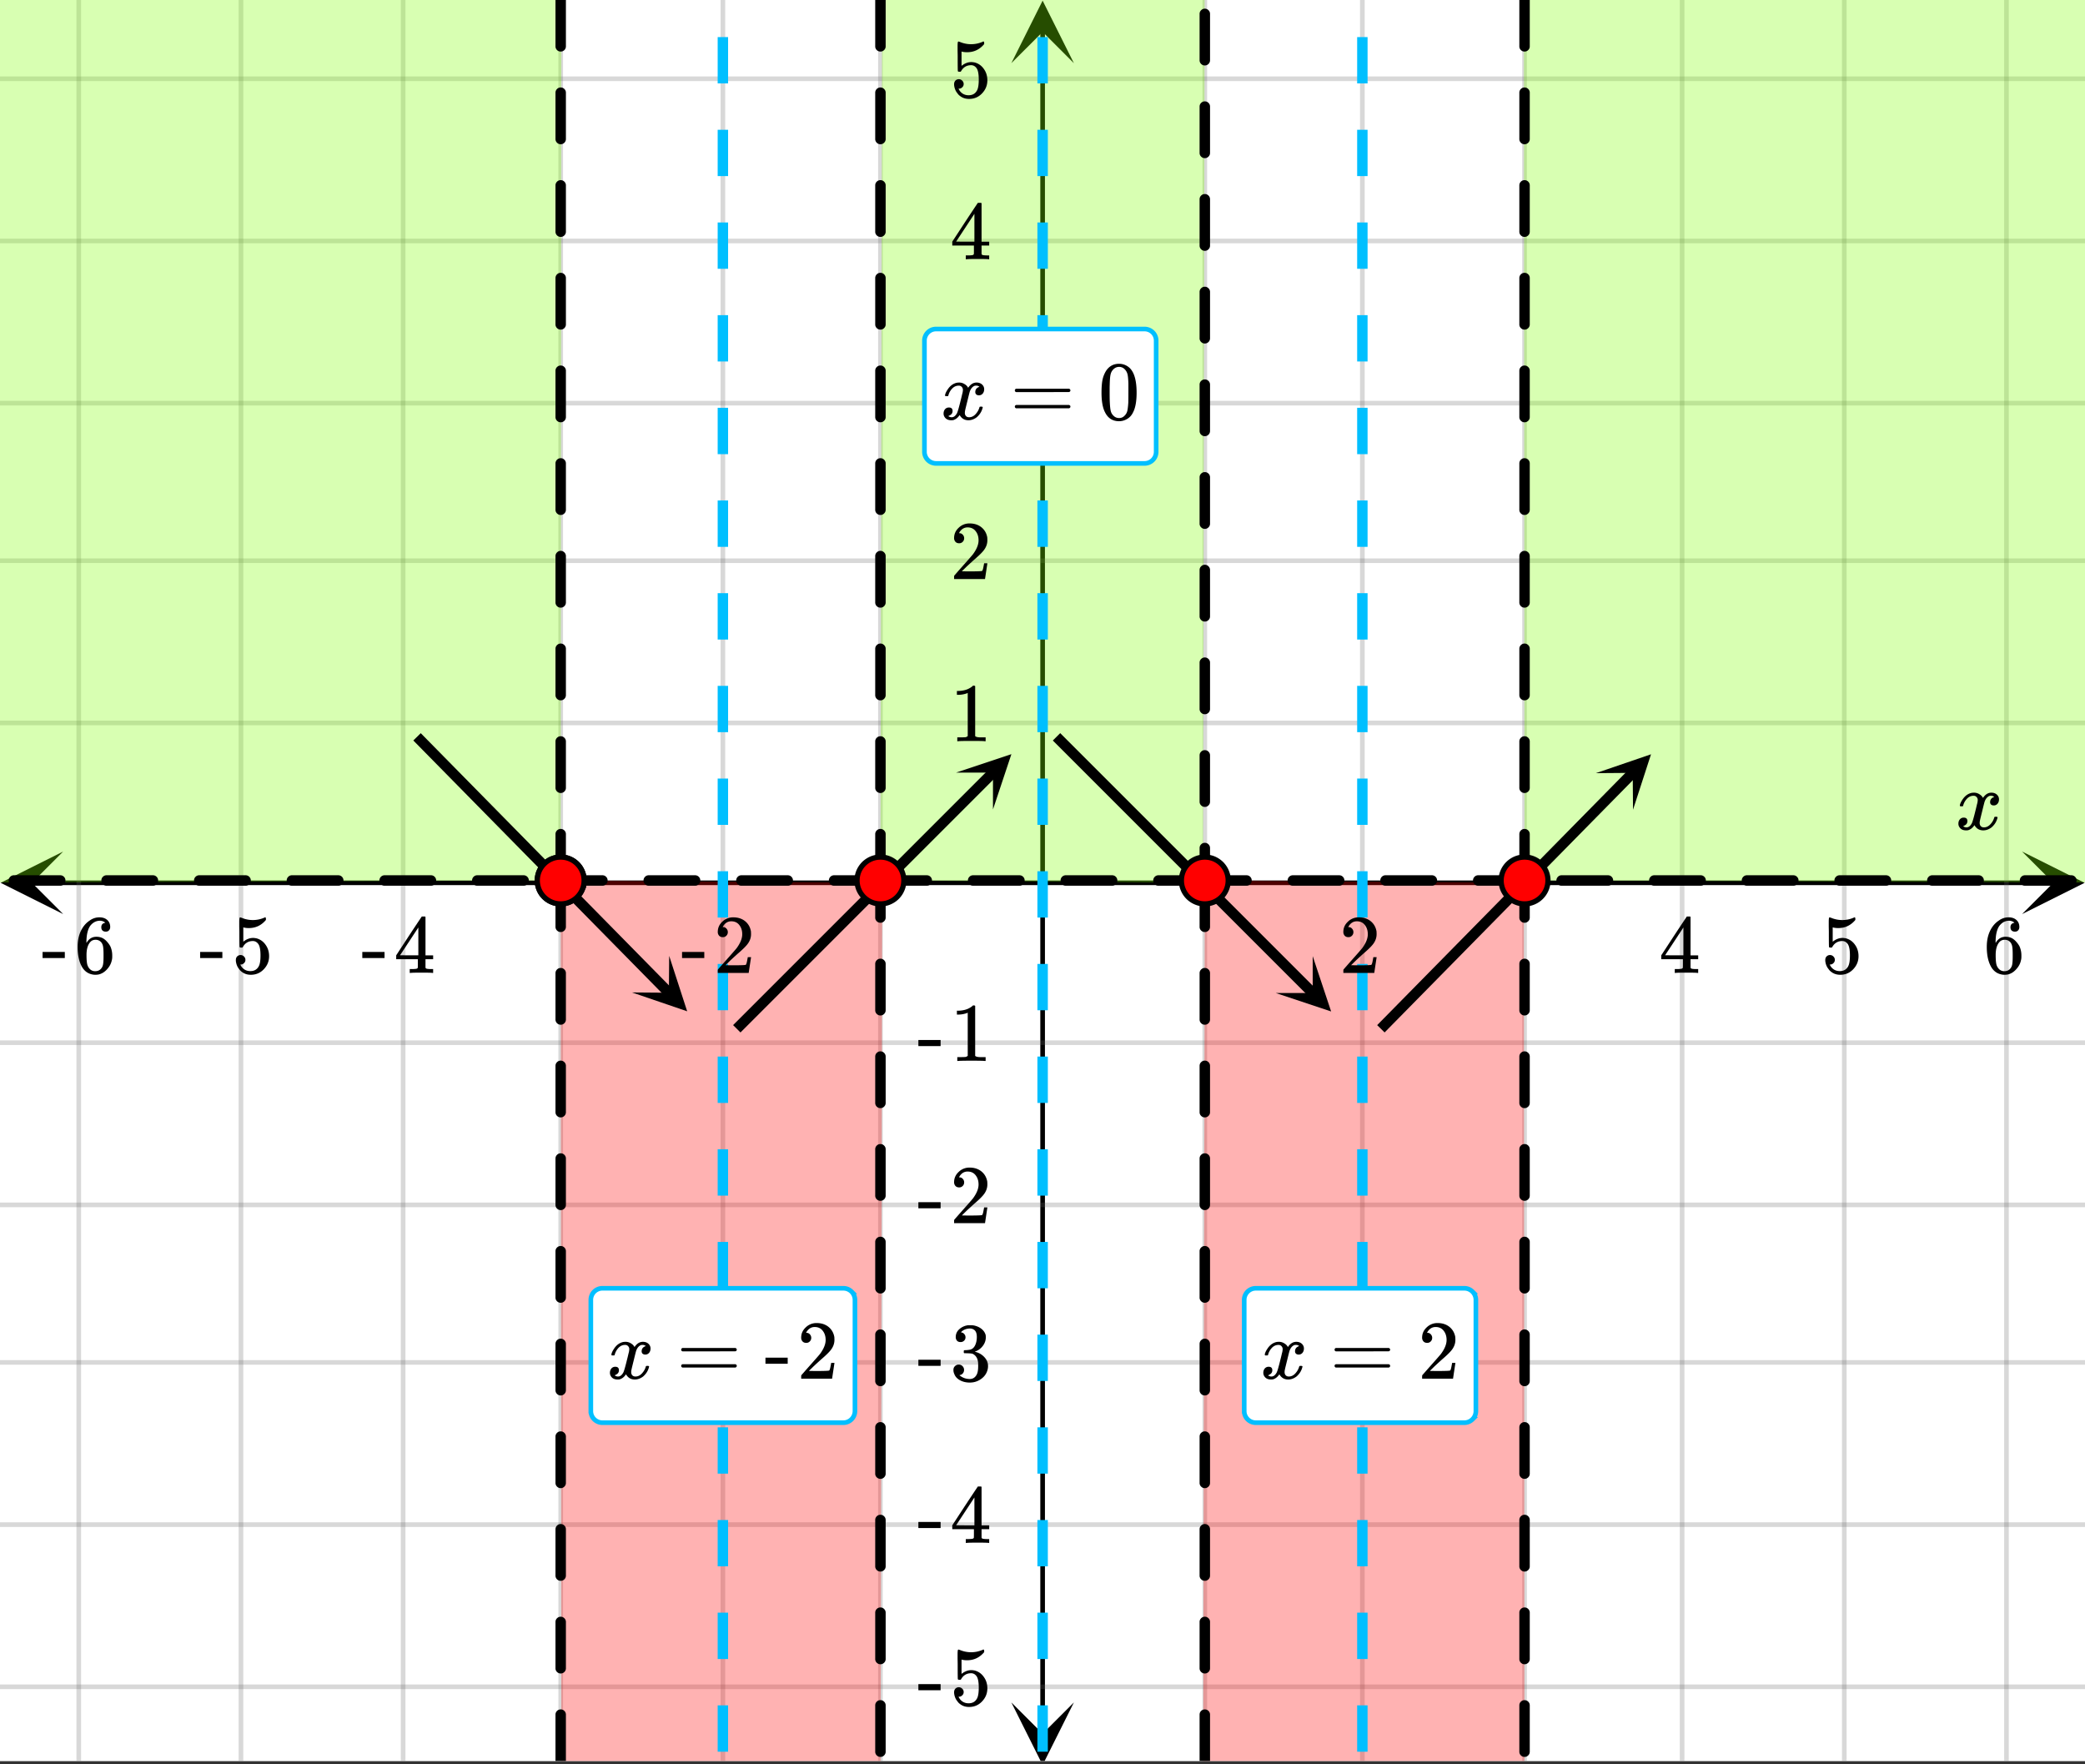 <svg xmlns="http://www.w3.org/2000/svg" xmlns:xlink="http://www.w3.org/1999/xlink" width="449.28" height="380.16" viewBox="0 0 336.96 285.12"><rect x="0" y="0" width="336.96" height="285.12" fill="#333333" stroke="none"/><defs><symbol overflow="visible" id="A"><path d="M.781-3.75C.727-3.8.703-3.848.703-3.89c.031-.25.172-.563.422-.938.414-.633.941-1.004 1.578-1.11.133-.007.235-.015.297-.015.313 0 .598.086.86.25.269.156.46.355.578.594.113-.157.187-.25.218-.282.332-.375.711-.562 1.14-.562.364 0 .661.105.891.312.227.211.344.465.344.766 0 .281-.078.516-.234.703a.776.776 0 0 1-.625.281.64.64 0 0 1-.422-.14.521.521 0 0 1-.156-.39c0-.415.222-.696.672-.845a.58.58 0 0 0-.141-.093.705.705 0 0 0-.39-.094.91.91 0 0 0-.266.031c-.336.149-.586.445-.75.89-.032.075-.164.579-.39 1.516-.231.93-.356 1.45-.376 1.563a1.827 1.827 0 0 0-.047.406c0 .211.063.383.188.516.125.125.289.187.5.187.383 0 .726-.16 1.031-.484.3-.32.508-.676.625-1.063.02-.082.04-.129.063-.14.03-.02.109-.031.234-.031.164 0 .25.039.25.109 0 .012-.012.058-.031.14-.149.563-.461 1.055-.938 1.47-.43.323-.875.484-1.344.484-.625 0-1.101-.282-1.421-.844-.262.406-.594.68-1 .812-.086.02-.2.032-.344.032-.524 0-.89-.188-1.11-.563a.953.953 0 0 1-.14-.531c0-.27.078-.5.234-.688a.798.798 0 0 1 .625-.28c.395 0 .594.187.594.562 0 .336-.164.574-.484.718a.359.359 0 0 1-.063.047l-.078.031c-.012.012-.024.016-.031.016h-.032c0 .031.063.074.188.125a.817.817 0 0 0 .36.078c.32 0 .597-.203.827-.61.102-.163.282-.75.532-1.75.05-.206.109-.437.171-.687.063-.257.11-.457.141-.593.031-.133.05-.211.063-.235a2.86 2.86 0 0 0 .078-.531.678.678 0 0 0-.188-.5.613.613 0 0 0-.484-.203c-.406 0-.762.156-1.063.469a2.562 2.562 0 0 0-.609 1.078c-.012.074-.031.12-.063.14a.752.752 0 0 1-.218.016zm0 0"/></symbol><symbol overflow="visible" id="B"><path d="M1.484-5.781c-.25 0-.449-.078-.593-.235a.872.872 0 0 1-.22-.609c0-.645.243-1.195.735-1.656a2.46 2.46 0 0 1 1.766-.703c.77 0 1.41.21 1.922.625.508.418.82.964.937 1.64.008.168.016.32.016.453 0 .524-.156 1.012-.469 1.47-.25.374-.758.89-1.516 1.546-.324.281-.777.695-1.359 1.234l-.781.766 1.016.016c1.414 0 2.164-.024 2.25-.079.039-.007.085-.101.14-.28.031-.095.094-.4.188-.923v-.03h.53v.03l-.374 2.47V0h-5v-.25c0-.188.008-.29.031-.313.008-.007.383-.437 1.125-1.28.977-1.095 1.61-1.813 1.89-2.157.602-.82.907-1.57.907-2.25 0-.594-.156-1.086-.469-1.484-.312-.407-.746-.61-1.297-.61-.523 0-.945.235-1.265.703-.024.032-.047.079-.078.141a.274.274 0 0 0-.047.078c0 .012.02.016.062.016a.68.68 0 0 1 .547.25.801.801 0 0 1 .219.562c0 .23-.078.422-.235.578a.76.76 0 0 1-.578.235zm0 0"/></symbol><symbol overflow="visible" id="C"><path d="M6.234 0c-.125-.031-.71-.047-1.75-.047-1.074 0-1.671.016-1.796.047h-.126v-.625h.422c.383-.008.618-.031.704-.063a.286.286 0 0 0 .171-.14c.008-.008.016-.25.016-.719v-.672h-3.5v-.625l2.031-3.11A431.58 431.58 0 0 1 4.5-9.108c.02-.008.113-.016.281-.016h.25l.078.078v6.203h1.235v.625H5.109V-.89a.25.25 0 0 0 .079.157c.07.062.328.101.765.109h.39V0zm-2.28-2.844v-4.5L1-2.859l1.469.015zm0 0"/></symbol><symbol overflow="visible" id="D"><path d="M1.438-2.89a.72.72 0 0 1 .546.234.72.72 0 0 1 .235.547c0 .21-.078.386-.235.53a.73.73 0 0 1-.515.22h-.094l.047.062c.133.293.336.531.61.719.28.187.609.281.984.281.644 0 1.101-.27 1.375-.812.175-.332.265-.907.265-1.72 0-.925-.125-1.55-.375-1.874-.23-.3-.515-.453-.86-.453-.698 0-1.23.308-1.593.922a.312.312 0 0 1-.094.125.761.761 0 0 1-.203.015c-.148 0-.23-.031-.25-.093-.023-.032-.031-.817-.031-2.36 0-.258-.008-.57-.016-.937v-.72c0-.5.032-.75.094-.75a.047.047 0 0 1 .047-.03l.25.078a4.646 4.646 0 0 0 3.625-.016.402.402 0 0 1 .172-.062c.07 0 .11.086.11.25v.171C4.8-7.686 3.878-7.25 2.765-7.25c-.282 0-.532-.023-.75-.078l-.141-.031v2.312c.508-.406 1.035-.61 1.578-.61.164 0 .348.024.547.063.602.157 1.094.5 1.469 1.032.383.523.578 1.14.578 1.859 0 .812-.29 1.515-.86 2.11-.562.593-1.261.89-2.093.89C2.52.297 2.035.14 1.64-.172a1.618 1.618 0 0 1-.438-.453C.93-.945.758-1.348.687-1.828c0-.02-.007-.055-.015-.11v-.14c0-.25.07-.445.219-.594a.745.745 0 0 1 .546-.219zm0 0"/></symbol><symbol overflow="visible" id="E"><path d="M5.031-8.11c-.199-.195-.48-.304-.843-.328-.625 0-1.153.274-1.579.813-.418.586-.625 1.492-.625 2.719L2-4.86l.11-.172c.363-.54.859-.813 1.484-.813.414 0 .781.09 1.094.266a2.6 2.6 0 0 1 .64.547c.219.242.395.492.531.75.196.449.297.933.297 1.453v.234c0 .211-.027.403-.078.578-.105.532-.383 1.032-.828 1.5-.387.407-.82.66-1.297.766a2.688 2.688 0 0 1-.547.047c-.168 0-.32-.016-.453-.047-.668-.125-1.2-.484-1.594-1.078C.83-1.66.563-2.79.563-4.218c0-.97.171-1.817.515-2.548.344-.726.82-1.296 1.438-1.703a2.62 2.62 0 0 1 1.562-.515c.531 0 .953.14 1.266.421.32.282.484.665.484 1.141 0 .23-.07.414-.203.547-.125.137-.297.203-.516.203-.218 0-.398-.062-.53-.187-.126-.125-.188-.301-.188-.532 0-.406.21-.644.64-.718zm-.593 3.235a1.18 1.18 0 0 0-.97-.484c-.335 0-.605.105-.812.312C2.22-4.597 2-3.883 2-2.907c0 .794.05 1.345.156 1.657.094.273.242.5.453.688.22.187.477.28.782.28.457 0 .804-.171 1.046-.515.133-.187.22-.41.25-.672.04-.258.063-.64.063-1.14v-.422c0-.508-.023-.895-.063-1.156a1.566 1.566 0 0 0-.25-.688zm0 0"/></symbol><symbol overflow="visible" id="F"><path d="M.14-2.406v-.985h3.594v.985zm0 0"/></symbol><symbol overflow="visible" id="G"><path d="M5.61 0c-.157-.031-.872-.047-2.141-.047C2.207-.047 1.5-.03 1.344 0h-.157v-.625h.344c.52 0 .86-.008 1.016-.031.07-.008.18-.067.328-.172v-6.969c-.023 0-.059.016-.11.047a4.134 4.134 0 0 1-1.39.25h-.25v-.625h.25c.758-.02 1.39-.188 1.89-.5a2.46 2.46 0 0 0 .422-.313c.008-.03.063-.046.157-.046a.36.36 0 0 1 .234.078v8.078c.133.137.43.203.89.203h.798V0zm0 0"/></symbol><symbol overflow="visible" id="H"><path d="M1.719-6.25c-.25 0-.446-.07-.578-.219a.863.863 0 0 1-.204-.593c0-.508.196-.938.594-1.282a2.566 2.566 0 0 1 1.407-.625h.203c.312 0 .507.008.593.016.301.043.602.137.907.281.593.305.968.727 1.125 1.266.02.093.03.218.03.375 0 .523-.167.996-.5 1.422-.323.418-.73.714-1.218.89-.055.024-.055.04 0 .047.008 0 .05.012.125.031.55.157 1.016.446 1.39.86.376.418.563.89.563 1.422 0 .367-.086.718-.25 1.062-.218.461-.574.84-1.062 1.14-.492.302-1.04.454-1.64.454-.595 0-1.122-.125-1.579-.375-.46-.25-.766-.586-.922-1.016a1.45 1.45 0 0 1-.14-.656c0-.25.082-.453.25-.61a.831.831 0 0 1 .609-.25c.25 0 .453.087.61.25.163.169.25.372.25.61 0 .21-.063.39-.188.547a.768.768 0 0 1-.469.281l-.094.031c.489.407 1.047.61 1.672.61.5 0 .875-.239 1.125-.719.156-.29.234-.742.234-1.36v-.265c0-.852-.292-1.426-.875-1.719-.124-.05-.398-.082-.812-.093l-.563-.016-.046-.031c-.024-.02-.032-.086-.032-.204 0-.113.008-.18.032-.203.03-.03.054-.046.078-.046.25 0 .508-.02.781-.063.395-.05.695-.27.906-.656.207-.395.313-.867.313-1.422 0-.582-.157-.973-.469-1.172a1.131 1.131 0 0 0-.64-.188c-.45 0-.844.122-1.188.36l-.125.094a.671.671 0 0 0-.094.109l-.047.047a.88.88 0 0 0 .094.031c.176.024.328.11.453.266.125.148.188.32.188.515a.715.715 0 0 1-.235.547.76.76 0 0 1-.562.219zm0 0"/></symbol><symbol overflow="visible" id="I"><path d="M.75-4.672c0-.125.063-.219.188-.281H9.53c.133.062.203.156.203.281 0 .094-.062.18-.187.25l-4.281.016H.969C.82-4.457.75-4.546.75-4.672zm0 2.61c0-.133.07-.223.219-.266h8.578a.249.249 0 0 0 .062.047l.063.047c.02.011.035.039.047.078.008.031.015.062.015.094 0 .117-.07.203-.203.265H.937C.813-1.859.75-1.945.75-2.063zm0 0"/></symbol><symbol overflow="visible" id="J"><path d="M1.297-7.89c.5-.727 1.187-1.094 2.062-1.094.657 0 1.227.226 1.72.671.25.243.456.547.624.922.332.75.5 1.778.5 3.079 0 1.398-.195 2.46-.578 3.187-.25.523-.621.902-1.11 1.14a2.534 2.534 0 0 1-1.14.282c-1.031 0-1.79-.473-2.266-1.422-.386-.727-.578-1.79-.578-3.188 0-.832.051-1.519.156-2.062a4.48 4.48 0 0 1 .61-1.516zm3.031-.157a1.24 1.24 0 0 0-.953-.437c-.375 0-.7.148-.969.437-.199.211-.336.465-.406.766-.074.293-.121.797-.14 1.515 0 .063-.008.246-.016.547v.735c0 .855.008 1.453.031 1.796.031.637.082 1.09.156 1.36.07.273.207.508.406.703.25.273.563.406.938.406.363 0 .664-.133.906-.406.196-.195.332-.43.407-.703.07-.27.128-.723.171-1.36.008-.343.016-.94.016-1.796v-.735-.547c-.023-.718-.07-1.222-.14-1.515-.075-.301-.212-.555-.407-.766zm0 0"/></symbol><clipPath id="a"><path d="M0 0h336.96v284.578H0zm0 0"/></clipPath><clipPath id="b"><path d="M.102 137.61H11V148H.102zm0 0"/></clipPath><clipPath id="c"><path d="M326.79 137.61h10.17V148h-10.17zm0 0"/></clipPath><clipPath id="d"><path d="M12 0h313v284.578H12zm0 0"/></clipPath><clipPath id="e"><path d="M163.445 275H174v9.578h-10.555zm0 0"/></clipPath><clipPath id="f"><path d="M163.445 0H174v10.21h-10.555zm0 0"/></clipPath><clipPath id="g"><path d="M0 12h336.96v261H0zm0 0"/></clipPath><clipPath id="h"><path d="M90 142h53v142.578H90zm0 0"/></clipPath><clipPath id="i"><path d="M194 142h53v142.578h-53zm0 0"/></clipPath><clipPath id="j"><path d="M246 0h90.96v143H246zm0 0"/></clipPath><clipPath id="k"><path d="M141 141h3v143.578h-3zm0 0"/></clipPath><clipPath id="l"><path d="M89 141h3v143.578h-3zm0 0"/></clipPath><clipPath id="m"><path d="M245 141h3v143.578h-3zm0 0"/></clipPath><clipPath id="n"><path d="M193 141h3v143.578h-3zm0 0"/></clipPath><clipPath id="o"><path d="M251 141h85.96v3H251zm0 0"/></clipPath><clipPath id="p"><path d="M115 0h3v284.578h-3zm0 0"/></clipPath><clipPath id="q"><path d="M167 0h3v284.578h-3zm0 0"/></clipPath><clipPath id="r"><path d="M219 0h3v284.578h-3zm0 0"/></clipPath><clipPath id="s"><path d="M102 154h10v10h-10zm0 0"/></clipPath><clipPath id="t"><path d="M108.148 154.473l33.239 33.777-33.778 33.238-33.238-33.777zm0 0"/></clipPath><clipPath id="u"><path d="M154 121h10v10h-10zm0 0"/></clipPath><clipPath id="v"><path d="M154.516 124.852l33.511-33.512 33.512 33.512-33.512 33.511zm0 0"/></clipPath><clipPath id="w"><path d="M206 154h10v10h-10zm0 0"/></clipPath><clipPath id="x"><path d="M212.148 154.516l33.512 33.511-33.512 33.512-33.511-33.512zm0 0"/></clipPath><clipPath id="y"><path d="M257 121h10v10h-10zm0 0"/></clipPath><clipPath id="z"><path d="M257.91 124.945l33.242-33.777 33.778 33.242-33.243 33.778zm0 0"/></clipPath></defs><g clip-path="url(#a)" fill="#fff"><path d="M0 0h337v285.328H0zm0 0"/><path d="M0 0h337v285.328H0zm0 0"/></g><path d="M5.055 142.664h326.89" fill="none" stroke="#000" stroke-width=".749"/><g clip-path="url(#b)"><path d="M10.21 137.61L.103 142.663l10.109 5.055-5.055-5.055zm0 0"/></g><g clip-path="url(#c)"><path d="M326.79 137.61l10.108 5.054-10.109 5.055 5.055-5.055zm0 0"/></g><g clip-path="url(#d)"><path d="M194.711 0v285.328M220.171 0v285.328M246.384 0v285.328M271.848 0v285.328M298.058 0v285.328M324.27 0v285.328M142.29 0v285.328M116.827 0v285.328M90.618 0v285.328M65.151 0v285.328M38.942 0v285.328M12.73 0v285.328" fill="none" stroke-linecap="round" stroke-linejoin="round" stroke="#666" stroke-opacity=".251" stroke-width=".749"/></g><path d="M168.5 280.273V5.055" fill="none" stroke="#000" stroke-width=".749"/><g clip-path="url(#e)"><path d="M163.445 275.117l5.055 10.11 5.055-10.11-5.055 5.055zm0 0"/></g><g clip-path="url(#f)"><path d="M163.445 10.21L168.5.103l5.055 10.109-5.055-5.055zm0 0"/></g><g clip-path="url(#g)"><path d="M0 116.828h337M0 90.618h337M0 65.151h337M0 38.942h337M0 12.73h337M0 168.5h337M0 194.711h337M0 220.171h337M0 246.384h337M0 272.593h337" fill="none" stroke-linecap="round" stroke-linejoin="round" stroke="#666" stroke-opacity=".251" stroke-width=".749"/></g><path d="M-12.73-12.73l-.23 155.394 103.577-.375.113-155.258zm0 0" fill="#7fff00" fill-opacity=".302"/><g clip-path="url(#h)"><path d="M90.617 142.29l.113 156.007 51.56-.238.288-155.395zm0 0" fill="red" fill-opacity=".302"/></g><path d="M142.29 142.29l.288-155.259 52.133.239-.29 155.394zm0 0" fill="#7fff00" fill-opacity=".302"/><g clip-path="url(#i)"><path d="M194.71 142.29l-.288 156.007 51.96-.238-.112-155.395zm0 0" fill="red" fill-opacity=".302"/></g><g clip-path="url(#j)"><path d="M246.383 142.29L246.27-12.97l103.46.239.23 155.394zm0 0" fill="#7fff00" fill-opacity=".302"/></g><path d="M-12.73 141.445h7.488a.82.82 0 0 1 .597.246.82.82 0 0 1 .247.598c0 .234-.082.43-.247.594a.809.809 0 0 1-.597.25h-7.488a.802.802 0 0 1-.598-.25.805.805 0 0 1-.246-.594.82.82 0 0 1 .246-.598.814.814 0 0 1 .598-.246zm14.976 0h7.488c.235 0 .434.082.598.246a.82.82 0 0 1 .246.598c0 .234-.082.43-.246.594a.802.802 0 0 1-.598.25H2.246a.8.8 0 0 1-.594-.25.809.809 0 0 1-.25-.594c0-.234.086-.43.25-.598a.811.811 0 0 1 .594-.246zm14.977 0h7.492c.23 0 .43.082.594.246a.82.82 0 0 1 .246.598c0 .234-.082.43-.246.594a.8.8 0 0 1-.594.25h-7.492a.8.8 0 0 1-.594-.25.805.805 0 0 1-.246-.594.82.82 0 0 1 .246-.598.811.811 0 0 1 .594-.246zm14.98 0h7.488c.23 0 .43.082.594.246.168.168.25.364.25.598 0 .234-.082.43-.25.594a.8.8 0 0 1-.594.25h-7.488a.802.802 0 0 1-.598-.25.805.805 0 0 1-.246-.594.82.82 0 0 1 .246-.598.814.814 0 0 1 .598-.246zm14.977 0h7.488c.234 0 .434.082.598.246a.82.82 0 0 1 .246.598c0 .234-.082.43-.246.594a.802.802 0 0 1-.598.25H47.18a.8.8 0 0 1-.594-.25.794.794 0 0 1-.25-.594c0-.234.082-.43.25-.598a.811.811 0 0 1 .594-.246zm14.976 0h7.492c.23 0 .43.082.594.246a.82.82 0 0 1 .246.598c0 .234-.082.43-.246.594a.8.8 0 0 1-.594.25h-7.492a.8.8 0 0 1-.593-.25.805.805 0 0 1-.247-.594.82.82 0 0 1 .246-.598.811.811 0 0 1 .594-.246zm14.98 0h7.489c.23 0 .43.082.594.246.164.168.25.364.25.598 0 .234-.086.43-.25.594a.8.8 0 0 1-.594.25h-7.488a.802.802 0 0 1-.598-.25.805.805 0 0 1-.246-.594.82.82 0 0 1 .246-.598.814.814 0 0 1 .598-.246zm0 0M89.773 142.29v-7.49c0-.234.082-.433.247-.597a.814.814 0 0 1 .597-.246c.23 0 .43.082.594.246a.814.814 0 0 1 .246.598v7.488c0 .234-.082.43-.246.594a.8.8 0 0 1-.594.25.802.802 0 0 1-.597-.25.805.805 0 0 1-.247-.594zm0-14.977v-7.493c0-.23.082-.43.247-.593a.814.814 0 0 1 .597-.247c.23 0 .43.082.594.247a.811.811 0 0 1 .246.593v7.493c0 .23-.082.43-.246.593a.811.811 0 0 1-.594.246.814.814 0 0 1-.597-.246.811.811 0 0 1-.247-.594zm0-14.981v-7.488c0-.23.082-.43.247-.594a.817.817 0 0 1 .597-.25c.23 0 .43.086.594.25a.811.811 0 0 1 .246.594v7.488a.814.814 0 0 1-.246.598.811.811 0 0 1-.594.246.814.814 0 0 1-.597-.246.814.814 0 0 1-.247-.598zm0-14.977v-7.488c0-.234.082-.433.247-.597a.814.814 0 0 1 .597-.247c.23 0 .43.082.594.247a.814.814 0 0 1 .246.597v7.488a.82.82 0 0 1-.246.598.811.811 0 0 1-.594.246.814.814 0 0 1-.597-.246.82.82 0 0 1-.247-.598zm0-14.976V74.89c0-.235.082-.434.247-.598a.814.814 0 0 1 .597-.246c.23 0 .43.082.594.246a.814.814 0 0 1 .246.598v7.488c0 .23-.082.43-.246.594a.811.811 0 0 1-.594.246.814.814 0 0 1-.597-.246.811.811 0 0 1-.247-.594zm0-14.98V59.91c0-.23.082-.43.247-.594a.814.814 0 0 1 .597-.246c.23 0 .43.082.594.246a.811.811 0 0 1 .246.594v7.488a.814.814 0 0 1-.246.598.811.811 0 0 1-.594.246.814.814 0 0 1-.597-.246.814.814 0 0 1-.247-.598zm0-14.977v-7.488a.82.82 0 0 1 .247-.598.814.814 0 0 1 .597-.246c.23 0 .43.082.594.246a.82.82 0 0 1 .246.598v7.488a.82.82 0 0 1-.246.598.811.811 0 0 1-.594.246.814.814 0 0 1-.597-.246.82.82 0 0 1-.247-.598zm0-14.977v-7.488c0-.234.082-.434.247-.598a.814.814 0 0 1 .597-.246c.23 0 .43.082.594.246a.814.814 0 0 1 .246.598v7.488c0 .23-.082.43-.246.594a.811.811 0 0 1-.594.246.814.814 0 0 1-.597-.246.811.811 0 0 1-.247-.594zm0-14.98v-7.488c0-.23.082-.43.247-.594a.814.814 0 0 1 .597-.246c.23 0 .43.082.594.246a.811.811 0 0 1 .246.594v7.488a.814.814 0 0 1-.246.598.811.811 0 0 1-.594.246.814.814 0 0 1-.597-.247.814.814 0 0 1-.247-.597zm0-14.977V0a.82.82 0 0 1 .247-.598.814.814 0 0 1 .597-.246c.23 0 .43.082.594.246a.82.82 0 0 1 .246.598v7.488a.814.814 0 0 1-.246.598.811.811 0 0 1-.594.246.814.814 0 0 1-.597-.246.814.814 0 0 1-.247-.598zm0-14.976v-5.242c0-.235.082-.434.247-.598a.814.814 0 0 1 .597-.246c.23 0 .43.082.594.246a.814.814 0 0 1 .246.598v5.242c0 .23-.082.43-.246.593a.815.815 0 0 1-.594.25.817.817 0 0 1-.597-.25.811.811 0 0 1-.247-.593zm0 0"/><g clip-path="url(#k)"><path d="M141.445 298.059v-7.489c0-.234.082-.433.246-.597a.82.82 0 0 1 .598-.246c.234 0 .43.082.594.246.168.164.25.363.25.597v7.489a.8.8 0 0 1-.25.593.805.805 0 0 1-.594.246.82.82 0 0 1-.598-.246.811.811 0 0 1-.246-.593zm0-14.98v-7.49c0-.23.082-.429.246-.593a.82.82 0 0 1 .598-.246c.234 0 .43.082.594.246a.8.8 0 0 1 .25.594v7.488a.802.802 0 0 1-.25.598.805.805 0 0 1-.594.246.82.82 0 0 1-.598-.246.814.814 0 0 1-.246-.598zm0-14.977v-7.489a.82.82 0 0 1 .246-.597.82.82 0 0 1 .598-.246c.234 0 .43.082.594.246.168.168.25.363.25.597v7.489a.802.802 0 0 1-.25.597.805.805 0 0 1-.594.246.82.82 0 0 1-.598-.246.814.814 0 0 1-.246-.597zm0-14.977v-7.488c0-.235.082-.434.246-.598a.82.82 0 0 1 .598-.246c.234 0 .43.082.594.246.168.164.25.363.25.598v7.488a.8.8 0 0 1-.25.594.809.809 0 0 1-.594.25.824.824 0 0 1-.598-.25.811.811 0 0 1-.246-.594zm0-14.977v-7.492c0-.23.082-.43.246-.594a.82.82 0 0 1 .598-.246c.234 0 .43.082.594.246a.8.8 0 0 1 .25.594v7.492a.8.8 0 0 1-.25.594.805.805 0 0 1-.594.246.82.82 0 0 1-.598-.246.811.811 0 0 1-.246-.594zm0-14.98v-7.488c0-.23.082-.43.246-.594a.809.809 0 0 1 .598-.25c.234 0 .43.082.594.25a.8.8 0 0 1 .25.594v7.488a.802.802 0 0 1-.25.598.805.805 0 0 1-.594.246.82.82 0 0 1-.598-.246.814.814 0 0 1-.246-.598zm0-14.977v-7.488c0-.234.082-.433.246-.598a.82.82 0 0 1 .598-.246c.234 0 .43.082.594.246.168.165.25.364.25.598v7.488a.8.8 0 0 1-.25.594.794.794 0 0 1-.594.25.809.809 0 0 1-.598-.25.811.811 0 0 1-.246-.594zm0-14.976v-7.492c0-.23.082-.43.246-.594a.82.82 0 0 1 .598-.246c.234 0 .43.082.594.246a.8.8 0 0 1 .25.594v7.492a.8.8 0 0 1-.25.594.805.805 0 0 1-.594.246.82.82 0 0 1-.598-.246.811.811 0 0 1-.246-.594zm0-14.98v-7.489c0-.23.082-.43.246-.594a.824.824 0 0 1 .598-.25c.234 0 .43.086.594.25a.8.8 0 0 1 .25.594v7.488a.802.802 0 0 1-.25.598.805.805 0 0 1-.594.246.82.82 0 0 1-.598-.246.814.814 0 0 1-.246-.598zm0-14.977v-7.488c0-.235.082-.434.246-.598a.82.82 0 0 1 .598-.246c.234 0 .43.082.594.246.168.164.25.363.25.598v7.488c0 .234-.082.43-.25.594a.794.794 0 0 1-.594.25.809.809 0 0 1-.598-.25.805.805 0 0 1-.246-.594zm0-14.977v-5.992a.82.82 0 0 1 .246-.598.82.82 0 0 1 .598-.246c.234 0 .43.082.594.246.168.168.25.364.25.598v5.992a.8.8 0 0 1-.25.594.805.805 0 0 1-.594.246.82.82 0 0 1-.598-.246.811.811 0 0 1-.246-.594zm0 0"/></g><path d="M142.29 143.133h-7.49a.802.802 0 0 1-.597-.25.805.805 0 0 1-.246-.594.82.82 0 0 1 .246-.598.814.814 0 0 1 .598-.246h7.488c.234 0 .43.082.594.246.168.168.25.364.25.598 0 .234-.082.43-.25.594a.794.794 0 0 1-.594.25zm-14.977 0h-7.493a.8.8 0 0 1-.593-.25.805.805 0 0 1-.247-.594.82.82 0 0 1 .247-.598.811.811 0 0 1 .593-.246h7.493c.23 0 .43.082.593.246a.82.82 0 0 1 .246.598c0 .234-.082.43-.246.594a.8.8 0 0 1-.594.25zm-14.981 0h-7.488a.8.8 0 0 1-.594-.25.809.809 0 0 1-.25-.594c0-.234.086-.43.25-.598a.811.811 0 0 1 .594-.246h7.488c.234 0 .434.082.598.246a.82.82 0 0 1 .246.598c0 .234-.082.43-.246.594a.802.802 0 0 1-.598.25zm-14.977 0h-6.738a.802.802 0 0 1-.597-.25.805.805 0 0 1-.247-.594.82.82 0 0 1 .247-.598.814.814 0 0 1 .597-.246h6.738a.82.82 0 0 1 .598.246.82.82 0 0 1 .246.598c0 .234-.082.43-.246.594a.809.809 0 0 1-.598.25zm0 0"/><g clip-path="url(#l)"><path d="M91.457 142.29v7.487a.814.814 0 0 1-.246.598.811.811 0 0 1-.594.246.814.814 0 0 1-.597-.246.814.814 0 0 1-.247-.598v-7.488a.82.82 0 0 1 .247-.598.814.814 0 0 1 .597-.246c.23 0 .43.082.594.246a.82.82 0 0 1 .246.598zm0 14.976v7.488a.814.814 0 0 1-.246.598.811.811 0 0 1-.594.246.814.814 0 0 1-.597-.246.814.814 0 0 1-.247-.598v-7.488c0-.23.082-.43.247-.594a.814.814 0 0 1 .597-.246c.23 0 .43.082.594.246a.811.811 0 0 1 .246.594zm0 14.98v7.488c0 .23-.082.43-.246.594a.811.811 0 0 1-.594.246.814.814 0 0 1-.597-.246.811.811 0 0 1-.247-.594v-7.488c0-.234.082-.434.247-.598a.814.814 0 0 1 .597-.246c.23 0 .43.082.594.246a.814.814 0 0 1 .246.598zm0 14.977v7.488a.82.82 0 0 1-.246.598.811.811 0 0 1-.594.246.814.814 0 0 1-.597-.246.82.82 0 0 1-.247-.598v-7.488c0-.235.082-.434.247-.598a.814.814 0 0 1 .597-.246c.23 0 .43.082.594.246a.814.814 0 0 1 .246.598zm0 14.976v7.488a.814.814 0 0 1-.246.598.811.811 0 0 1-.594.246.814.814 0 0 1-.597-.246.814.814 0 0 1-.247-.597v-7.489c0-.23.082-.43.247-.594a.814.814 0 0 1 .597-.246c.23 0 .43.082.594.246a.811.811 0 0 1 .246.594zm0 14.98v7.489c0 .23-.082.43-.246.594a.811.811 0 0 1-.594.246.814.814 0 0 1-.597-.246.811.811 0 0 1-.247-.594v-7.488c0-.235.082-.434.247-.598a.814.814 0 0 1 .597-.246c.23 0 .43.082.594.246a.814.814 0 0 1 .246.598zm0 14.977v7.489c0 .234-.082.43-.246.593a.8.8 0 0 1-.594.25.802.802 0 0 1-.597-.25.805.805 0 0 1-.247-.593v-7.489c0-.234.082-.433.247-.597a.814.814 0 0 1 .597-.246c.23 0 .43.082.594.246a.814.814 0 0 1 .246.597zm0 14.977v7.488a.814.814 0 0 1-.246.598.811.811 0 0 1-.594.246.814.814 0 0 1-.597-.246.814.814 0 0 1-.247-.598v-7.488c0-.23.082-.43.247-.594a.817.817 0 0 1 .597-.25c.23 0 .43.086.594.25a.811.811 0 0 1 .246.594zm0 14.976v7.493c0 .23-.082.43-.246.593a.811.811 0 0 1-.594.246.814.814 0 0 1-.597-.246.811.811 0 0 1-.247-.593v-7.493c0-.23.082-.43.247-.593a.814.814 0 0 1 .597-.246c.23 0 .43.082.594.246a.811.811 0 0 1 .246.593zm0 14.98v7.49c0 .23-.082.429-.246.593a.8.8 0 0 1-.594.25.802.802 0 0 1-.597-.25.811.811 0 0 1-.247-.594v-7.488c0-.235.082-.434.247-.598a.814.814 0 0 1 .597-.246c.23 0 .43.082.594.246a.814.814 0 0 1 .246.598zm0 14.977v5.993c0 .23-.082.43-.246.593a.811.811 0 0 1-.594.246.814.814 0 0 1-.597-.246.811.811 0 0 1-.247-.593v-5.993c0-.234.082-.43.247-.593a.802.802 0 0 1 .597-.25.8.8 0 0 1 .594.25c.164.164.246.359.246.593zm0 0"/></g><path d="M195.555-12.73v7.488a.82.82 0 0 1-.246.597.82.82 0 0 1-.598.247.805.805 0 0 1-.594-.247.809.809 0 0 1-.25-.597v-7.488c0-.235.082-.434.25-.598a.805.805 0 0 1 .594-.246.82.82 0 0 1 .598.246.814.814 0 0 1 .246.598zm0 14.976v7.488a.814.814 0 0 1-.246.598.82.82 0 0 1-.598.246.805.805 0 0 1-.594-.246.802.802 0 0 1-.25-.598V2.246a.8.8 0 0 1 .25-.594.809.809 0 0 1 .594-.25c.234 0 .43.086.598.25a.811.811 0 0 1 .246.594zm0 14.977v7.492c0 .23-.082.43-.246.594a.82.82 0 0 1-.598.246.805.805 0 0 1-.594-.246.8.8 0 0 1-.25-.594v-7.492a.8.8 0 0 1 .25-.594.805.805 0 0 1 .594-.246.82.82 0 0 1 .598.246.811.811 0 0 1 .246.594zm0 14.98v7.488c0 .23-.082.43-.246.594a.809.809 0 0 1-.598.25.794.794 0 0 1-.594-.25.8.8 0 0 1-.25-.594v-7.488c0-.234.082-.433.25-.598a.805.805 0 0 1 .594-.246.82.82 0 0 1 .598.246.814.814 0 0 1 .246.598zm0 14.977v7.488a.814.814 0 0 1-.246.598.82.82 0 0 1-.598.246.805.805 0 0 1-.594-.246.802.802 0 0 1-.25-.598V47.18a.8.8 0 0 1 .25-.594.794.794 0 0 1 .594-.25c.234 0 .43.082.598.25a.811.811 0 0 1 .246.594zm0 14.976v7.492c0 .23-.082.43-.246.594a.82.82 0 0 1-.598.246.805.805 0 0 1-.594-.246.8.8 0 0 1-.25-.594v-7.492a.8.8 0 0 1 .25-.593.805.805 0 0 1 .594-.247.82.82 0 0 1 .598.246.811.811 0 0 1 .246.594zm0 14.98v7.489c0 .23-.082.43-.246.594a.824.824 0 0 1-.598.25.809.809 0 0 1-.594-.25.8.8 0 0 1-.25-.594v-7.488c0-.235.082-.434.25-.598a.805.805 0 0 1 .594-.246.82.82 0 0 1 .598.246.814.814 0 0 1 .246.598zm0 14.977v7.489a.814.814 0 0 1-.246.597.82.82 0 0 1-.598.246.805.805 0 0 1-.594-.246.802.802 0 0 1-.25-.597v-7.489c0-.234.082-.43.25-.593a.794.794 0 0 1 .594-.25c.234 0 .43.082.598.25.164.164.246.359.246.593zm0 14.977v7.488a.814.814 0 0 1-.246.598.82.82 0 0 1-.598.246.805.805 0 0 1-.594-.246.802.802 0 0 1-.25-.598v-7.488a.8.8 0 0 1 .25-.594.805.805 0 0 1 .594-.246.82.82 0 0 1 .598.246.811.811 0 0 1 .246.594zm0 14.98v7.489c0 .23-.082.43-.246.593a.82.82 0 0 1-.598.246.805.805 0 0 1-.594-.246.8.8 0 0 1-.25-.593v-7.489c0-.234.082-.433.25-.597a.805.805 0 0 1 .594-.246.82.82 0 0 1 .598.246.814.814 0 0 1 .246.597zm0 14.977v5.242c0 .234-.082.43-.246.594a.809.809 0 0 1-.598.25.794.794 0 0 1-.594-.25.794.794 0 0 1-.25-.594v-5.242c0-.234.082-.43.25-.598a.805.805 0 0 1 .594-.246.82.82 0 0 1 .598.246.82.82 0 0 1 .246.598zm0 0"/><path d="M194.71 143.133h-7.487a.802.802 0 0 1-.598-.25.805.805 0 0 1-.246-.594.82.82 0 0 1 .246-.598.814.814 0 0 1 .598-.246h7.488a.82.82 0 0 1 .598.246.82.82 0 0 1 .246.598c0 .234-.082.43-.246.594a.809.809 0 0 1-.598.25zm-14.976 0h-7.488a.802.802 0 0 1-.598-.25.805.805 0 0 1-.246-.594.82.82 0 0 1 .246-.598.814.814 0 0 1 .598-.246h7.488c.23 0 .43.082.594.246a.82.82 0 0 1 .246.598c0 .234-.082.43-.246.594a.8.8 0 0 1-.594.25zm-14.98 0h-7.488a.8.8 0 0 1-.594-.25.805.805 0 0 1-.246-.594.82.82 0 0 1 .246-.598.811.811 0 0 1 .594-.246h7.488c.234 0 .434.082.598.246a.82.82 0 0 1 .246.598c0 .234-.082.43-.246.594a.802.802 0 0 1-.598.25zm-14.977 0h-7.488a.809.809 0 0 1-.598-.25.805.805 0 0 1-.246-.594.82.82 0 0 1 .246-.598.82.82 0 0 1 .598-.246h7.488c.235 0 .434.082.598.246a.82.82 0 0 1 .246.598c0 .234-.082.43-.246.594a.802.802 0 0 1-.598.25zm0 0"/><path d="M141.445 142.29v-7.49c0-.234.082-.433.246-.597a.82.82 0 0 1 .598-.246c.234 0 .43.082.594.246.168.164.25.363.25.598v7.488c0 .234-.082.43-.25.594a.794.794 0 0 1-.594.25.809.809 0 0 1-.598-.25.805.805 0 0 1-.246-.594zm0-14.977v-7.493c0-.23.082-.43.246-.593a.82.82 0 0 1 .598-.247c.234 0 .43.082.594.247a.8.8 0 0 1 .25.593v7.493a.8.8 0 0 1-.25.593.805.805 0 0 1-.594.246.82.82 0 0 1-.598-.246.811.811 0 0 1-.246-.594zm0-14.981v-7.488c0-.23.082-.43.246-.594a.824.824 0 0 1 .598-.25c.234 0 .43.086.594.25a.8.8 0 0 1 .25.594v7.488a.802.802 0 0 1-.25.598.805.805 0 0 1-.594.246.82.82 0 0 1-.598-.246.814.814 0 0 1-.246-.598zm0-14.977v-7.488c0-.234.082-.433.246-.597a.82.82 0 0 1 .598-.247c.234 0 .43.082.594.247.168.164.25.363.25.597v7.488c0 .235-.082.43-.25.598a.805.805 0 0 1-.594.246.82.82 0 0 1-.598-.246.82.82 0 0 1-.246-.598zm0-14.976V74.89c0-.235.082-.434.246-.598a.82.82 0 0 1 .598-.246c.234 0 .43.082.594.246.168.164.25.363.25.598v7.488a.8.8 0 0 1-.25.594.805.805 0 0 1-.594.246.82.82 0 0 1-.598-.246.811.811 0 0 1-.246-.594zm0-14.98V59.91c0-.23.082-.43.246-.594a.82.82 0 0 1 .598-.246c.234 0 .43.082.594.246a.8.8 0 0 1 .25.594v7.488a.802.802 0 0 1-.25.598.805.805 0 0 1-.594.246.82.82 0 0 1-.598-.246.814.814 0 0 1-.246-.598zm0-14.977v-7.488a.82.82 0 0 1 .246-.598.82.82 0 0 1 .598-.246c.234 0 .43.082.594.246.168.168.25.363.25.598v7.488c0 .234-.082.43-.25.598a.805.805 0 0 1-.594.246.82.82 0 0 1-.598-.246.82.82 0 0 1-.246-.598zm0-14.977v-7.488c0-.234.082-.434.246-.598a.82.82 0 0 1 .598-.246c.234 0 .43.082.594.246.168.164.25.364.25.598v7.488a.8.8 0 0 1-.25.594.805.805 0 0 1-.594.246.82.82 0 0 1-.598-.246.811.811 0 0 1-.246-.594zm0-14.98v-7.488c0-.23.082-.43.246-.594a.82.82 0 0 1 .598-.246c.234 0 .43.082.594.246a.8.8 0 0 1 .25.594v7.488a.802.802 0 0 1-.25.598.805.805 0 0 1-.594.246.82.82 0 0 1-.598-.247.814.814 0 0 1-.246-.597zm0-14.977V0a.82.82 0 0 1 .246-.598.82.82 0 0 1 .598-.246c.234 0 .43.082.594.246.168.168.25.364.25.598v7.488a.802.802 0 0 1-.25.598.805.805 0 0 1-.594.246.82.82 0 0 1-.598-.246.814.814 0 0 1-.246-.598zm0-14.976v-5.242c0-.235.082-.434.246-.598a.82.82 0 0 1 .598-.246c.234 0 .43.082.594.246.168.164.25.363.25.598v5.242a.8.8 0 0 1-.25.593.809.809 0 0 1-.594.25.824.824 0 0 1-.598-.25.811.811 0 0 1-.246-.593zm0 0"/><g clip-path="url(#m)"><path d="M245.543 298.059v-7.489c0-.234.082-.433.246-.597a.811.811 0 0 1 .594-.246c.234 0 .433.082.597.246a.814.814 0 0 1 .247.597v7.489c0 .23-.082.43-.247.593a.814.814 0 0 1-.597.246.811.811 0 0 1-.594-.246.811.811 0 0 1-.246-.593zm0-14.98v-7.49c0-.23.082-.429.246-.593a.811.811 0 0 1 .594-.246c.234 0 .433.082.597.246a.811.811 0 0 1 .247.594v7.488a.814.814 0 0 1-.247.598.814.814 0 0 1-.597.246.811.811 0 0 1-.594-.246.814.814 0 0 1-.246-.598zm0-14.977v-7.489a.82.82 0 0 1 .246-.597.811.811 0 0 1 .594-.246c.234 0 .433.082.597.246a.82.82 0 0 1 .247.597v7.489a.814.814 0 0 1-.247.597.814.814 0 0 1-.597.246.811.811 0 0 1-.594-.246.814.814 0 0 1-.246-.597zm0-14.977v-7.488c0-.235.082-.434.246-.598a.811.811 0 0 1 .594-.246c.234 0 .433.082.597.246a.814.814 0 0 1 .247.598v7.488c0 .23-.082.43-.247.594a.817.817 0 0 1-.597.25.815.815 0 0 1-.594-.25.811.811 0 0 1-.246-.594zm0-14.977v-7.492c0-.23.082-.43.246-.594a.811.811 0 0 1 .594-.246c.234 0 .433.082.597.246a.811.811 0 0 1 .247.594v7.492c0 .23-.082.43-.247.594a.814.814 0 0 1-.597.246.811.811 0 0 1-.594-.246.811.811 0 0 1-.246-.594zm0-14.98v-7.488c0-.23.082-.43.246-.594a.8.8 0 0 1 .594-.25c.234 0 .433.082.597.25a.811.811 0 0 1 .247.594v7.488a.814.814 0 0 1-.247.598.814.814 0 0 1-.597.246.811.811 0 0 1-.594-.246.814.814 0 0 1-.246-.598zm0-14.977v-7.488c0-.234.082-.433.246-.598a.811.811 0 0 1 .594-.246c.234 0 .433.082.597.246a.814.814 0 0 1 .247.598v7.488c0 .23-.082.43-.247.594a.802.802 0 0 1-.597.25.8.8 0 0 1-.594-.25.811.811 0 0 1-.246-.594zm0-14.976v-7.492c0-.23.082-.43.246-.594a.811.811 0 0 1 .594-.246c.234 0 .433.082.597.246a.811.811 0 0 1 .247.594v7.492c0 .23-.082.43-.247.594a.814.814 0 0 1-.597.246.811.811 0 0 1-.594-.246.811.811 0 0 1-.246-.594zm0-14.98v-7.489c0-.23.082-.43.246-.594a.815.815 0 0 1 .594-.25c.234 0 .433.086.597.25a.811.811 0 0 1 .247.594v7.488a.814.814 0 0 1-.247.598.814.814 0 0 1-.597.246.811.811 0 0 1-.594-.246.814.814 0 0 1-.246-.598zm0-14.977v-7.488c0-.235.082-.434.246-.598a.811.811 0 0 1 .594-.246c.234 0 .433.082.597.246a.814.814 0 0 1 .247.598v7.488c0 .234-.082.43-.247.594a.802.802 0 0 1-.597.25.8.8 0 0 1-.594-.25.805.805 0 0 1-.246-.594zm0-14.977v-5.992a.82.82 0 0 1 .246-.598.811.811 0 0 1 .594-.246c.234 0 .433.082.597.246a.82.82 0 0 1 .247.598v5.992c0 .23-.082.43-.247.594a.814.814 0 0 1-.597.246.811.811 0 0 1-.594-.246.811.811 0 0 1-.246-.594zm0 0"/></g><path d="M246.383 143.133h-7.488a.8.8 0 0 1-.594-.25.805.805 0 0 1-.246-.594.82.82 0 0 1 .246-.598.811.811 0 0 1 .594-.246h7.488c.234 0 .433.082.597.246a.82.82 0 0 1 .247.598c0 .234-.082.43-.247.594a.802.802 0 0 1-.597.25zm-14.977 0h-7.488a.809.809 0 0 1-.598-.25.805.805 0 0 1-.246-.594.82.82 0 0 1 .246-.598.82.82 0 0 1 .598-.246h7.488a.82.82 0 0 1 .598.246.82.82 0 0 1 .246.598c0 .234-.082.43-.246.594a.809.809 0 0 1-.598.25zm-14.976 0h-7.489a.802.802 0 0 1-.597-.25.805.805 0 0 1-.246-.594.82.82 0 0 1 .246-.598.814.814 0 0 1 .597-.246h7.489c.23 0 .43.082.593.246a.82.82 0 0 1 .247.598c0 .234-.083.43-.247.594a.8.8 0 0 1-.593.25zm-14.98 0h-6.74a.794.794 0 0 1-.593-.25.794.794 0 0 1-.25-.594c0-.234.082-.43.25-.598a.805.805 0 0 1 .594-.246h6.738c.235 0 .434.082.598.246a.82.82 0 0 1 .246.598c0 .234-.082.43-.246.594a.802.802 0 0 1-.598.25zm0 0"/><g clip-path="url(#n)"><path d="M195.555 142.29v7.487a.814.814 0 0 1-.246.598.82.82 0 0 1-.598.246.805.805 0 0 1-.594-.246.802.802 0 0 1-.25-.598v-7.488c0-.234.082-.43.25-.598a.805.805 0 0 1 .594-.246.82.82 0 0 1 .598.246.82.82 0 0 1 .246.598zm0 14.976v7.488a.814.814 0 0 1-.246.598.82.82 0 0 1-.598.246.805.805 0 0 1-.594-.246.802.802 0 0 1-.25-.598v-7.488a.8.8 0 0 1 .25-.594.805.805 0 0 1 .594-.246.82.82 0 0 1 .598.246.811.811 0 0 1 .246.594zm0 14.98v7.488c0 .23-.082.43-.246.594a.82.82 0 0 1-.598.246.805.805 0 0 1-.594-.246.8.8 0 0 1-.25-.594v-7.488c0-.234.082-.434.25-.598a.805.805 0 0 1 .594-.246.82.82 0 0 1 .598.246.814.814 0 0 1 .246.598zm0 14.977v7.488a.82.82 0 0 1-.246.598.82.82 0 0 1-.598.246.805.805 0 0 1-.594-.246.809.809 0 0 1-.25-.598v-7.488c0-.235.082-.434.25-.598a.805.805 0 0 1 .594-.246.82.82 0 0 1 .598.246.814.814 0 0 1 .246.598zm0 14.976v7.488a.814.814 0 0 1-.246.598.82.82 0 0 1-.598.246.805.805 0 0 1-.594-.246.802.802 0 0 1-.25-.597v-7.489a.8.8 0 0 1 .25-.594.805.805 0 0 1 .594-.246.82.82 0 0 1 .598.246.811.811 0 0 1 .246.594zm0 14.98v7.489c0 .23-.082.43-.246.594a.82.82 0 0 1-.598.246.805.805 0 0 1-.594-.246.8.8 0 0 1-.25-.594v-7.488c0-.235.082-.434.25-.598a.805.805 0 0 1 .594-.246.82.82 0 0 1 .598.246.814.814 0 0 1 .246.598zm0 14.977v7.489c0 .234-.082.43-.246.593a.809.809 0 0 1-.598.25.794.794 0 0 1-.594-.25.794.794 0 0 1-.25-.593v-7.489c0-.234.082-.433.25-.597a.805.805 0 0 1 .594-.246.82.82 0 0 1 .598.246.814.814 0 0 1 .246.597zm0 14.977v7.488a.814.814 0 0 1-.246.598.82.82 0 0 1-.598.246.805.805 0 0 1-.594-.246.802.802 0 0 1-.25-.598v-7.488a.8.8 0 0 1 .25-.594.809.809 0 0 1 .594-.25c.234 0 .43.086.598.25a.811.811 0 0 1 .246.594zm0 14.976v7.493c0 .23-.082.43-.246.593a.82.82 0 0 1-.598.246.805.805 0 0 1-.594-.246.8.8 0 0 1-.25-.593v-7.493a.8.8 0 0 1 .25-.593.805.805 0 0 1 .594-.246.82.82 0 0 1 .598.246.811.811 0 0 1 .246.593zm0 14.98v7.49c0 .23-.082.429-.246.593a.809.809 0 0 1-.598.25.794.794 0 0 1-.594-.25.8.8 0 0 1-.25-.594v-7.488c0-.235.082-.434.25-.598a.805.805 0 0 1 .594-.246.82.82 0 0 1 .598.246.814.814 0 0 1 .246.598zm0 14.977v5.993c0 .23-.082.43-.246.593a.82.82 0 0 1-.598.246.805.805 0 0 1-.594-.246.8.8 0 0 1-.25-.593v-5.993c0-.234.082-.43.25-.593a.794.794 0 0 1 .594-.25c.234 0 .43.082.598.25.164.164.246.359.246.593zm0 0"/></g><g clip-path="url(#o)"><path d="M349.73 143.133h-7.488a.809.809 0 0 1-.597-.25.805.805 0 0 1-.247-.594.82.82 0 0 1 .247-.598.82.82 0 0 1 .597-.246h7.488c.235 0 .434.082.598.246a.82.82 0 0 1 .246.598c0 .234-.082.43-.246.594a.802.802 0 0 1-.598.25zm-14.976 0h-7.488a.802.802 0 0 1-.598-.25.805.805 0 0 1-.246-.594.82.82 0 0 1 .246-.598.814.814 0 0 1 .598-.246h7.488c.23 0 .43.082.594.246.164.168.25.364.25.598 0 .234-.086.43-.25.594a.8.8 0 0 1-.594.25zm-14.977 0h-7.492a.8.8 0 0 1-.594-.25.805.805 0 0 1-.246-.594.82.82 0 0 1 .246-.598.811.811 0 0 1 .594-.246h7.492c.23 0 .43.082.594.246a.82.82 0 0 1 .246.598c0 .234-.082.43-.246.594a.8.8 0 0 1-.594.25zm-14.98 0h-7.488a.8.8 0 0 1-.594-.25.794.794 0 0 1-.25-.594c0-.234.082-.43.25-.598a.811.811 0 0 1 .594-.246h7.488c.234 0 .433.082.598.246a.82.82 0 0 1 .246.598c0 .234-.082.43-.246.594a.802.802 0 0 1-.598.25zm-14.977 0h-7.488a.802.802 0 0 1-.598-.25.805.805 0 0 1-.246-.594.82.82 0 0 1 .246-.598.814.814 0 0 1 .598-.246h7.488c.23 0 .43.082.594.246.168.168.25.364.25.598 0 .234-.082.43-.25.594a.8.8 0 0 1-.594.25zm-14.976 0h-7.492a.8.8 0 0 1-.594-.25.805.805 0 0 1-.246-.594.82.82 0 0 1 .246-.598.811.811 0 0 1 .594-.246h7.492c.23 0 .43.082.594.246a.82.82 0 0 1 .246.598c0 .234-.082.43-.247.594a.8.8 0 0 1-.593.25zm-14.98 0h-7.489a.8.8 0 0 1-.594-.25.809.809 0 0 1-.25-.594c0-.234.086-.43.25-.598a.811.811 0 0 1 .594-.246h7.488c.235 0 .434.082.598.246a.82.82 0 0 1 .246.598c0 .234-.082.43-.246.594a.802.802 0 0 1-.598.25zm0 0"/></g><path d="M245.543 142.29v-7.49c0-.234.082-.433.246-.597a.811.811 0 0 1 .594-.246c.234 0 .433.082.597.246a.814.814 0 0 1 .247.598v7.488c0 .234-.082.43-.247.594a.802.802 0 0 1-.597.25.8.8 0 0 1-.594-.25.805.805 0 0 1-.246-.594zm0-14.977v-7.493c0-.23.082-.43.246-.593a.811.811 0 0 1 .594-.247c.234 0 .433.082.597.247a.811.811 0 0 1 .247.593v7.493c0 .23-.082.43-.247.593a.814.814 0 0 1-.597.246.811.811 0 0 1-.594-.246.811.811 0 0 1-.246-.594zm0-14.981v-7.488c0-.23.082-.43.246-.594a.815.815 0 0 1 .594-.25c.234 0 .433.086.597.25a.811.811 0 0 1 .247.594v7.488a.814.814 0 0 1-.247.598.814.814 0 0 1-.597.246.811.811 0 0 1-.594-.246.814.814 0 0 1-.246-.598zm0-14.977v-7.488c0-.234.082-.433.246-.597a.811.811 0 0 1 .594-.247c.234 0 .433.082.597.247a.814.814 0 0 1 .247.597v7.488a.82.82 0 0 1-.247.598.814.814 0 0 1-.597.246.811.811 0 0 1-.594-.246.82.82 0 0 1-.246-.598zm0-14.976V74.89c0-.235.082-.434.246-.598a.811.811 0 0 1 .594-.246c.234 0 .433.082.597.246a.814.814 0 0 1 .247.598v7.488c0 .23-.082.43-.247.594a.814.814 0 0 1-.597.246.811.811 0 0 1-.594-.246.811.811 0 0 1-.246-.594zm0-14.98V59.91c0-.23.082-.43.246-.594a.811.811 0 0 1 .594-.246c.234 0 .433.082.597.246a.811.811 0 0 1 .247.594v7.488a.814.814 0 0 1-.247.598.814.814 0 0 1-.597.246.811.811 0 0 1-.594-.246.814.814 0 0 1-.246-.598zm0-14.977v-7.488a.82.82 0 0 1 .246-.598.811.811 0 0 1 .594-.246c.234 0 .433.082.597.246a.82.82 0 0 1 .247.598v7.488a.82.82 0 0 1-.247.598.814.814 0 0 1-.597.246.811.811 0 0 1-.594-.246.82.82 0 0 1-.246-.598zm0-14.977v-7.488c0-.234.082-.434.246-.598a.811.811 0 0 1 .594-.246c.234 0 .433.082.597.246a.814.814 0 0 1 .247.598v7.488c0 .23-.082.43-.247.594a.814.814 0 0 1-.597.246.811.811 0 0 1-.594-.246.811.811 0 0 1-.246-.594zm0-14.98v-7.488c0-.23.082-.43.246-.594a.811.811 0 0 1 .594-.246c.234 0 .433.082.597.246a.811.811 0 0 1 .247.594v7.488a.814.814 0 0 1-.247.598.814.814 0 0 1-.597.246.811.811 0 0 1-.594-.247.814.814 0 0 1-.246-.597zm0-14.977V0a.82.82 0 0 1 .246-.598.811.811 0 0 1 .594-.246c.234 0 .433.082.597.246a.82.82 0 0 1 .247.598v7.488a.814.814 0 0 1-.247.598.814.814 0 0 1-.597.246.811.811 0 0 1-.594-.246.814.814 0 0 1-.246-.598zm0-14.976v-5.242c0-.235.082-.434.246-.598a.811.811 0 0 1 .594-.246c.234 0 .433.082.597.246a.814.814 0 0 1 .247.598v5.242c0 .23-.082.43-.247.593a.817.817 0 0 1-.597.25.815.815 0 0 1-.594-.25.811.811 0 0 1-.246-.593zm0 0"/><g clip-path="url(#p)"><path d="M115.984 298.059v-7.489h1.684v7.489m-1.684-14.98v-7.49h1.684v7.49m-1.684-14.977v-7.489h1.684v7.489m-1.684-14.977v-7.488h1.684v7.488m-1.684-14.977v-7.492h1.684v7.492m-1.684-14.98v-7.488h1.684v7.488m-1.684-14.977v-7.488h1.684v7.488m-1.684-14.976v-7.492h1.684v7.492m-1.684-14.98v-7.489h1.684v7.488m-1.684-14.976v-7.488h1.684v7.488m-1.684-14.977v-7.488h1.684v7.488m-1.684-14.98v-7.488h1.684v7.488m-1.684-14.977v-7.488h1.684v7.488m-1.684-14.976v-7.489h1.684v7.489m-1.684-14.98v-7.49h1.684v7.49m-1.684-14.977v-7.489h1.684v7.489m-1.684-14.977v-7.488h1.684v7.488m-1.684-14.977v-7.492h1.684v7.492m-1.684-14.98v-7.488h1.684v7.488m-1.684-14.977V5.992h1.684v7.488m-1.684-14.976v-3.149h1.684v3.149" fill="#00bfff"/></g><g clip-path="url(#q)"><path d="M167.656 298.059v-7.489h1.688v7.489m-1.688-14.98v-7.49h1.688v7.49m-1.688-14.977v-7.489h1.688v7.489m-1.688-14.977v-7.488h1.688v7.488m-1.688-14.977v-7.492h1.688v7.492m-1.688-14.98v-7.488h1.688v7.488m-1.688-14.977v-7.488h1.688v7.488m-1.688-14.976v-7.492h1.688v7.492m-1.688-14.98v-7.489h1.688v7.488m-1.688-14.976v-7.488h1.688v7.488m-1.688-14.977v-7.488h1.688v7.488m-1.688-14.98v-7.488h1.688v7.488m-1.688-14.977v-7.488h1.688v7.488m-1.688-14.976v-7.489h1.688v7.489m-1.688-14.98v-7.49h1.688v7.49m-1.688-14.977v-7.489h1.688v7.489m-1.688-14.977v-7.488h1.688v7.488m-1.688-14.977v-7.492h1.688v7.492m-1.688-14.98v-7.488h1.688v7.488m-1.688-14.977V5.992h1.688v7.488m-1.688-14.976v-3.149h1.688v3.149" fill="#00bfff"/></g><g clip-path="url(#r)"><path d="M219.332 298.059v-7.489h1.684v7.489m-1.684-14.98v-7.49h1.684v7.49m-1.684-14.977v-7.489h1.684v7.489m-1.684-14.977v-7.488h1.684v7.488m-1.684-14.977v-7.492h1.684v7.492m-1.684-14.98v-7.488h1.684v7.488m-1.684-14.977v-7.488h1.684v7.488m-1.684-14.976v-7.492h1.684v7.492m-1.684-14.98v-7.489h1.684v7.488m-1.684-14.976v-7.488h1.684v7.488m-1.684-14.977v-7.488h1.684v7.488m-1.684-14.98v-7.488h1.684v7.488m-1.684-14.977v-7.488h1.684v7.488m-1.684-14.976v-7.489h1.684v7.489m-1.684-14.98v-7.49h1.684v7.49m-1.684-14.977v-7.489h1.684v7.489m-1.684-14.977v-7.488h1.684v7.488m-1.684-14.977v-7.492h1.684v7.492m-1.684-14.98v-7.488h1.684v7.488m-1.684-14.977V5.992h1.684v7.488m-1.684-14.976v-3.149h1.684v3.149" fill="#00bfff"/></g><path d="M67.398 119.074l40.758 41.414" fill="none" stroke-width="1.685" stroke="#000"/><g clip-path="url(#s)"><g clip-path="url(#t)"><path d="M108.148 154.473l2.907 8.957-8.914-3.047 5.957.047zm0 0"/></g></g><path d="M119.074 166.254l41.461-41.461" fill="none" stroke-width="1.685" stroke="#000"/><g clip-path="url(#u)"><g clip-path="url(#v)"><path d="M154.516 124.852l8.937-2.977-2.976 8.934v-5.957zm0 0"/></g></g><path d="M170.746 119.074l41.461 41.461" fill="none" stroke-width="1.685" stroke="#000"/><g clip-path="url(#w)"><g clip-path="url(#x)"><path d="M212.148 154.516l2.977 8.937-8.934-2.976h5.957zm0 0"/></g></g><path d="M223.168 166.254l40.758-41.414" fill="none" stroke-width="1.685" stroke="#000"/><g clip-path="url(#y)"><g clip-path="url(#z)"><path d="M257.91 124.945l8.914-3.05-2.91 8.96-.047-5.957zm0 0"/></g></g><path d="M94.398 142.29c0 .5-.097.983-.289 1.444a3.768 3.768 0 0 1-2.047 2.047c-.464.196-.945.29-1.445.29-.504 0-.984-.094-1.449-.29a3.768 3.768 0 0 1-2.336-3.492 3.777 3.777 0 0 1 1.11-2.676 3.76 3.76 0 0 1 2.676-1.105 3.754 3.754 0 0 1 2.671 1.105 3.777 3.777 0 0 1 1.11 2.676zm0 0" fill="red" stroke-width=".843" stroke="#000"/><path d="M94.398 142.29c0 .5-.097.983-.289 1.444a3.768 3.768 0 0 1-2.047 2.047c-.464.196-.945.29-1.445.29-.504 0-.984-.094-1.449-.29a3.768 3.768 0 0 1-2.336-3.492 3.777 3.777 0 0 1 1.11-2.676 3.76 3.76 0 0 1 2.676-1.105 3.754 3.754 0 0 1 2.671 1.105 3.777 3.777 0 0 1 1.11 2.676zm0 0M146.07 142.29c0 .5-.093.983-.289 1.444a3.785 3.785 0 0 1-.816 1.23 3.785 3.785 0 0 1-1.23.817c-.462.196-.946.29-1.446.29s-.984-.094-1.45-.29a3.81 3.81 0 0 1-1.226-.816 3.859 3.859 0 0 1-.82-1.23 3.74 3.74 0 0 1-.285-1.446c0-.5.094-.984.285-1.45.195-.46.469-.87.82-1.226a3.885 3.885 0 0 1 1.227-.82c.465-.191.95-.285 1.45-.285s.983.094 1.444.285c.465.195.875.469 1.23.82a3.81 3.81 0 0 1 1.106 2.676zm0 0M198.492 142.29c0 .5-.094.983-.289 1.444a3.785 3.785 0 0 1-.816 1.23 3.81 3.81 0 0 1-2.676 1.106c-.5 0-.984-.093-1.445-.289a3.785 3.785 0 0 1-1.23-.816 3.785 3.785 0 0 1-.817-1.23 3.673 3.673 0 0 1-.29-1.446 3.81 3.81 0 0 1 1.105-2.676 3.859 3.859 0 0 1 1.232-.82 3.74 3.74 0 0 1 1.445-.285c.5 0 .984.094 1.45.285.46.195.87.469 1.226.82a3.81 3.81 0 0 1 1.105 2.676zm0 0M250.168 142.29c0 .5-.098.983-.289 1.444a3.768 3.768 0 0 1-2.047 2.047c-.465.196-.945.29-1.45.29-.5 0-.98-.094-1.444-.29a3.768 3.768 0 0 1-2.336-3.492 3.777 3.777 0 0 1 1.109-2.676 3.754 3.754 0 0 1 2.672-1.105 3.76 3.76 0 0 1 2.676 1.105 3.777 3.777 0 0 1 1.11 2.676zm0 0" fill="red" stroke-width=".843" stroke="#000"/><use xlink:href="#A" x="316.031" y="134.051"/><use xlink:href="#B" x="216.429" y="157.229"/><use xlink:href="#C" x="268.102" y="157.229"/><use xlink:href="#D" x="294.313" y="157.229"/><use xlink:href="#E" x="320.524" y="157.229"/><use xlink:href="#F" x="110.087" y="157.229"/><use xlink:href="#B" x="115.329" y="157.229"/><use xlink:href="#F" x="58.413" y="157.229"/><use xlink:href="#C" x="63.656" y="157.229"/><use xlink:href="#F" x="32.202" y="157.229"/><use xlink:href="#D" x="37.444" y="157.229"/><use xlink:href="#F" x="6.74" y="157.229"/><use xlink:href="#E" x="11.982" y="157.229"/><use xlink:href="#G" x="153.522" y="119.785"/><use xlink:href="#B" x="153.522" y="93.574"/><use xlink:href="#C" x="153.522" y="41.9"/><use xlink:href="#D" x="153.522" y="15.689"/><use xlink:href="#F" x="148.28" y="171.458"/><use xlink:href="#G" x="153.522" y="171.458"/><use xlink:href="#F" x="148.28" y="197.669"/><use xlink:href="#B" x="153.522" y="197.669"/><use xlink:href="#F" x="148.28" y="223.131"/><use xlink:href="#H" x="153.522" y="223.131"/><use xlink:href="#F" x="148.28" y="249.343"/><use xlink:href="#C" x="153.522" y="249.343"/><use xlink:href="#F" x="148.28" y="275.554"/><use xlink:href="#D" x="153.522" y="275.554"/><path d="M95.484 228.035v-17.973a1.88 1.88 0 0 1 .547-1.324c.176-.175.38-.308.61-.406.226-.094.464-.14.714-.14h38.942c.25 0 .488.046.719.14.226.098.43.23.605.406a1.884 1.884 0 0 1 .55 1.324v17.973a1.889 1.889 0 0 1-.55 1.324 1.856 1.856 0 0 1-.605.407c-.23.097-.47.144-.72.144h-38.94c-.25 0-.489-.047-.715-.144a1.876 1.876 0 0 1-1.016-1.012 1.885 1.885 0 0 1-.14-.719zm0 0" fill="#fff" stroke="#00bfff" stroke-width=".749"/><use xlink:href="#A" x="98.104" y="222.794"/><use xlink:href="#I" x="109.338" y="222.794"/><use xlink:href="#F" x="123.567" y="222.794"/><use xlink:href="#B" x="128.809" y="222.794"/><path d="M149.402 73.016V55.043c0-.246.047-.488.145-.715a1.876 1.876 0 0 1 1.012-1.016c.23-.093.468-.14.718-.14h33.7a1.88 1.88 0 0 1 1.324.547 1.866 1.866 0 0 1 .547 1.324v17.973c0 .25-.047.488-.141.718a1.92 1.92 0 0 1-.406.606 1.884 1.884 0 0 1-1.324.55h-33.7a1.889 1.889 0 0 1-1.324-.55 1.856 1.856 0 0 1-.406-.606 1.818 1.818 0 0 1-.145-.718zm0 0" fill="#fff" stroke="#00bfff" stroke-width=".749"/><use xlink:href="#A" x="152.024" y="67.774"/><use xlink:href="#I" x="163.258" y="67.774"/><use xlink:href="#J" x="177.487" y="67.774"/><path d="M201.078 228.035v-17.973a1.88 1.88 0 0 1 .547-1.324 1.92 1.92 0 0 1 .605-.406c.23-.094.47-.14.72-.14h33.698c.25 0 .489.046.72.14.226.098.429.23.605.406a1.88 1.88 0 0 1 .547 1.324v17.973c0 .25-.047.488-.141.719-.094.23-.23.43-.406.605a1.856 1.856 0 0 1-.606.407c-.23.097-.469.144-.719.144H202.95a1.856 1.856 0 0 1-1.324-.55 1.816 1.816 0 0 1-.406-.606 1.885 1.885 0 0 1-.14-.719zm0 0" fill="#fff" stroke="#00bfff" stroke-width=".749"/><use xlink:href="#A" x="203.698" y="222.794"/><use xlink:href="#I" x="214.931" y="222.794"/><use xlink:href="#B" x="229.16" y="222.794"/></svg>